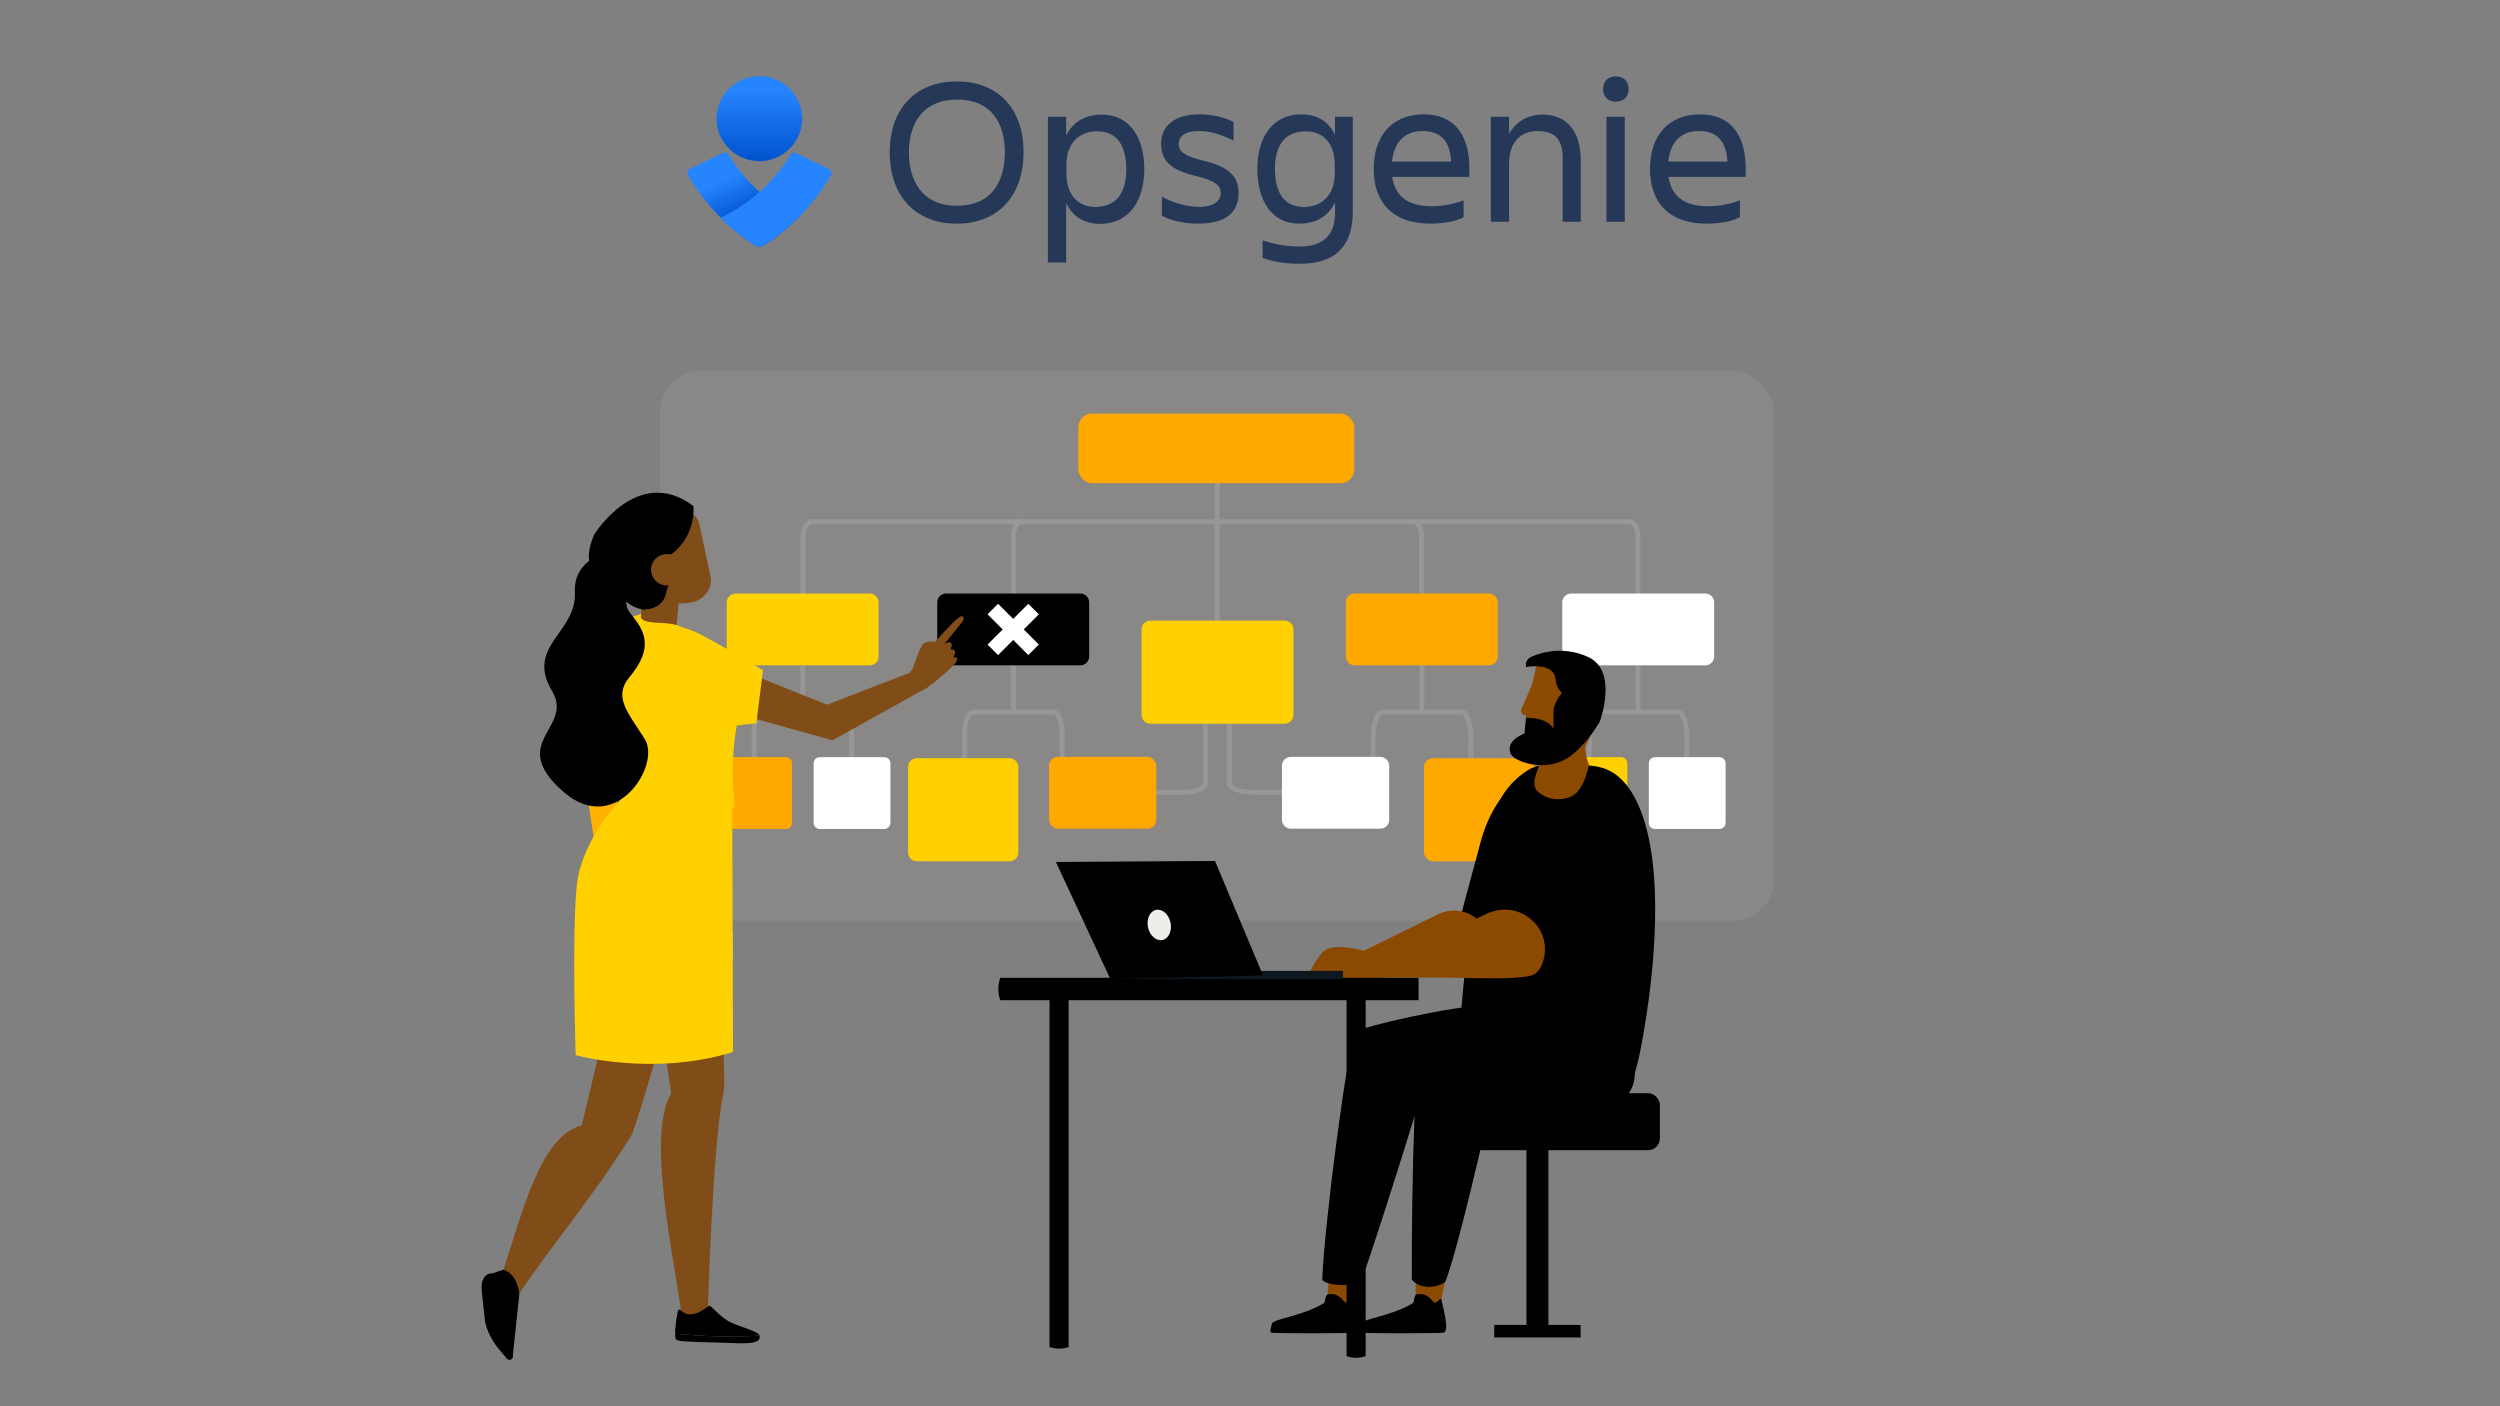 <?xml version="1.0" encoding="UTF-8"?><svg id="Layer_1" xmlns="http://www.w3.org/2000/svg" xmlns:xlink="http://www.w3.org/1999/xlink" viewBox="0 0 1024 576"><rect x="0" y="0" width="1024" height="576" fill="#808080" stroke="none"/><defs><style>.cls-1{fill:url(#linear-gradient);}.cls-1,.cls-2,.cls-3,.cls-4,.cls-5,.cls-6,.cls-7,.cls-8,.cls-9,.cls-10,.cls-11,.cls-12,.cls-13,.cls-14,.cls-15,.cls-16,.cls-17,.cls-18{stroke-width:0px;}.cls-19{fill:none;stroke:#979797;stroke-width:2px;}.cls-2{fill:#b3aba6;isolation:isolate;opacity:.2;}.cls-3{fill:#bf4627;}.cls-3,.cls-4,.cls-5,.cls-6,.cls-7,.cls-18{fill-rule:evenodd;}.cls-4{fill:#ffb300;}.cls-5,.cls-17{fill:#ffd100;}.cls-6{fill:#ffa58d;}.cls-7{fill:#804d18;}.cls-8{fill:url(#linear-gradient-2);}.cls-10{fill:#2684ff;}.cls-11{fill:#0e1821;}.cls-12{fill:#253858;}.cls-13{fill:#8c4a00;}.cls-14{fill:#fff;}.cls-15{fill:#edeee7;}.cls-16{fill:#ffa800;}</style><linearGradient id="linear-gradient" x1="311.03" y1="-7240.62" x2="311.03" y2="-7276.43" gradientTransform="translate(0 -7203.63) scale(1 -1)" gradientUnits="userSpaceOnUse"><stop offset="0" stop-color="#2684ff"/><stop offset=".82" stop-color="#0052cc"/></linearGradient><linearGradient id="linear-gradient-2" x1="300.33" y1="-7275.38" x2="312.27" y2="-7300.55" gradientTransform="translate(0 -7203.63) scale(1 -1)" gradientUnits="userSpaceOnUse"><stop offset="0" stop-color="#2684ff"/><stop offset=".62" stop-color="#0052cc"/></linearGradient></defs><g id="logo-gradient-blue-opsgenie"><g id="Opsgenie"><path class="cls-12" d="M364.41,62.38c0-17.01,9.85-29.03,27.48-29.03s27.38,11.93,27.38,29.03-9.85,29.23-27.38,29.23-27.48-12.02-27.48-29.23ZM372.29,62.38c0,11.93,5.61,21.9,19.7,21.9s19.6-9.87,19.6-21.9-5.61-21.6-19.6-21.6-19.7,9.87-19.7,21.6Z"/><path class="cls-12" d="M436.7,83.2v24.34h-7.49v-59.72h7.49v7.72c2.76-5.67,7.98-8.6,14.67-8.6,11.52,0,17.33,9.68,17.33,22.38s-6.11,22.38-18.22,22.38c-6.3-.1-11.13-2.93-13.79-8.5ZM449.41,53.78c-6.7,0-12.61,4.2-12.61,13.78v3.42c0,9.58,5.42,13.78,11.82,13.78,8.37,0,12.71-5.47,12.71-15.44-.1-10.36-4.24-15.54-11.92-15.54Z"/><path class="cls-12" d="M490.97,91.61c-6.5,0-11.82-1.47-15.07-3.23v-7.82c3.74,2.15,9.95,4.2,15.46,4.2s8.67-2.35,8.67-5.67-2.56-5.18-10.74-7.14c-9.65-2.35-13.69-6.06-13.69-13.1,0-7.53,5.81-12.02,15.66-12.02,5.61,0,10.74,1.37,13.99,3.13v7.62c-5.22-2.54-9.45-3.91-14.08-3.91-5.42,0-8.37,1.86-8.37,5.28,0,3.03,2.07,4.89,10.05,6.84,9.65,2.35,14.48,5.86,14.48,13.29s-4.73,12.51-16.35,12.51Z"/><path class="cls-12" d="M546.81,83c-2.76,5.67-7.98,8.6-14.67,8.6-11.42,0-17.14-9.68-17.14-22.38s6.01-22.38,18.02-22.38c6.3,0,11.23,2.83,13.79,8.41v-7.43h7.29v39.1c0,12.61-6.01,21.11-21.47,21.11-7.29,0-11.23-.98-15.46-2.35v-7.23c4.73,1.56,9.75,2.54,15.07,2.54,10.83,0,14.58-5.77,14.58-13.78v-4.2ZM534.11,84.76c6.7,0,12.61-4.2,12.61-13.78v-3.42c0-9.58-5.42-13.78-11.82-13.78-8.37,0-12.7,5.47-12.7,15.44.1,10.36,4.24,15.54,11.92,15.54Z"/><path class="cls-12" d="M586.01,91.61c-16.25,0-23.34-9.29-23.34-22.48s7.29-22.29,20.48-22.29,18.71,9.19,18.71,22.29v3.32h-31.61c1.08,7.33,5.81,12.02,16.05,12.02,5.02,0,9.26-.98,13.2-2.35v6.84c-3.55,1.96-9.06,2.64-13.49,2.64ZM570.16,66.19h24.23c-.39-8.02-4.04-12.51-11.52-12.51-7.88-.1-11.92,4.99-12.7,12.51Z"/><path class="cls-12" d="M647.57,90.82h-7.49v-26c0-7.72-3.15-11.14-10.24-11.14s-11.72,4.59-11.72,13.29v23.85h-7.49v-43.01h7.49v7.04c2.76-5.08,7.88-7.92,13.69-7.92,9.95,0,15.66,6.84,15.66,18.67v25.22h.1Z"/><path class="cls-12" d="M661.85,31.29c3.05,0,5.22,1.86,5.22,5.18s-2.17,5.18-5.22,5.18-5.22-1.86-5.22-5.18,2.17-5.18,5.22-5.18ZM658.01,47.81h7.49v43.01h-7.49v-43.01Z"/><path class="cls-12" d="M699.18,91.61c-16.25,0-23.34-9.29-23.34-22.48s7.29-22.29,20.49-22.29,18.71,9.19,18.71,22.29v3.32h-31.62c1.08,7.33,5.81,12.02,16.05,12.02,5.02,0,9.26-.98,13.2-2.35v6.84c-3.64,1.96-9.06,2.64-13.49,2.64ZM683.32,66.19h24.23c-.4-8.02-4.04-12.51-11.52-12.51-7.98-.1-11.92,4.99-12.7,12.51Z"/></g><g id="Icon"><path id="Vector" class="cls-1" d="M311.03,66c9.68,0,17.53-7.79,17.53-17.4s-7.85-17.4-17.53-17.4-17.53,7.79-17.53,17.4,7.85,17.4,17.53,17.4Z"/><path id="Vector_2" class="cls-8" d="M309.56,100.7c-11.42-7.33-20.98-17.2-27.77-28.93-.49-.98-.2-2.15.79-2.64h.1l13.3-6.45c.89-.49,2.07-.1,2.56.78,6.7,11.14,16.64,20.14,28.56,25.61-4.43,4.4-9.26,8.31-14.48,11.63-.98.49-2.17.49-3.05,0Z"/><path id="Vector_3" class="cls-10" d="M312.51,100.7c11.52-7.23,20.98-17.2,27.87-28.84.49-.98.2-2.15-.79-2.64h-.1l-13.3-6.45c-.89-.49-2.07-.1-2.56.78-6.7,11.14-16.64,20.14-28.56,25.61,4.33,4.4,9.26,8.31,14.48,11.63.89.39,2.07.39,2.95-.1Z"/></g></g><rect class="cls-2" x="270.26" y="151.92" width="456.49" height="225.25" rx="17.07" ry="17.07"/><path class="cls-19" d="M415.07,245.3v-25.82c0-3.19,1.63-5.8,3.63-5.8h159.96c2,0,3.63,2.61,3.63,5.8v25.82"/><path class="cls-19" d="M493.69,293.77v27.11c0,2-3.78,3.63-8.4,3.63h-15.31"/><path class="cls-19" d="M503.55,293.77v27.11c0,2,4.54,3.63,10.1,3.63h18.4"/><line class="cls-19" x1="415.09" y1="249.51" x2="415.09" y2="291.54"/><path class="cls-19" d="M395.12,314.19v-14.02c0-4.7,1.63-8.54,3.63-8.54h32.68c2,0,3.63,3.84,3.63,8.54v14.02"/><line class="cls-19" x1="582.44" y1="249.51" x2="582.44" y2="291.54"/><path class="cls-19" d="M562.47,318.96v-16.98c0-5.69,1.63-10.35,3.63-10.35h32.69c2,0,3.63,4.66,3.63,10.35v16.98"/><line class="cls-19" x1="498.55" y1="194.66" x2="498.55" y2="222.62"/><line class="cls-19" x1="498.55" y1="222.53" x2="498.55" y2="264.02"/><path class="cls-19" d="M328.91,249.04v-28.27c0-4.24,1.63-7.1,3.63-7.1h88.24"/><line class="cls-19" x1="328.85" y1="249.51" x2="328.85" y2="291.54"/><path class="cls-19" d="M308.88,314.19v-14.02c0-4.7,1.63-8.54,3.63-8.54h32.68c2,0,3.63,3.84,3.63,8.54v14.02"/><path class="cls-19" d="M670.88,243.63v-23.94c0-3.59-1.63-6.02-3.63-6.02h-88.24"/><line class="cls-19" x1="670.94" y1="249.51" x2="670.94" y2="291.54"/><path class="cls-19" d="M690.91,318.13v-16.47c0-5.52-1.63-10.04-3.63-10.04h-32.68c-2,0-3.63,4.52-3.63,10.04v16.47"/><path class="cls-17" d="M471.21,254.21h54.96c2,0,3.63,1.63,3.63,3.63v34.96c0,2-1.63,3.63-3.63,3.63h-54.96c-2,0-3.63-1.63-3.63-3.63v-34.96c0-2,1.63-3.63,3.63-3.63Z"/><path class="cls-16" d="M554.88,243.11h54.96c2,0,3.63,1.63,3.63,3.63v22.15c0,2-1.63,3.63-3.63,3.63h-54.96c-2,0-3.63-1.63-3.63-3.63v-22.15c0-2,1.63-3.63,3.63-3.63Z"/><path class="cls-9" d="M387.53,243.11h54.96c2,0,3.63,1.63,3.63,3.63v22.15c0,2-1.63,3.63-3.63,3.63h-54.96c-2,0-3.63-1.63-3.63-3.63v-22.15c0-2,1.63-3.63,3.63-3.63Z"/><path class="cls-17" d="M301.29,243.11h54.96c2,0,3.63,1.63,3.63,3.63v22.15c0,2-1.63,3.63-3.63,3.63h-54.96c-2,0-3.63-1.63-3.63-3.63v-22.15c0-2,1.63-3.63,3.63-3.63Z"/><rect class="cls-16" x="429.68" y="310.02" width="43.93" height="29.41" rx="3.63" ry="3.63"/><path class="cls-14" d="M528.72,310.02h36.67c2,0,3.63,1.63,3.63,3.63v22.15c0,2-1.63,3.63-3.63,3.63h-36.67c-2,0-3.63-1.63-3.63-3.63v-22.15c0-2,1.63-3.63,3.63-3.63Z"/><path class="cls-17" d="M375.58,310.56h37.88c2,0,3.63,1.63,3.63,3.63v34.96c0,2-1.63,3.63-3.63,3.63h-37.88c-2,0-3.63-1.63-3.63-3.63v-34.96c0-2,1.63-3.63,3.63-3.63Z"/><path class="cls-16" d="M295.51,310.13h26.39c1.4,0,2.53,1.13,2.53,2.53v24.35c0,1.4-1.13,2.53-2.53,2.53h-26.39c-1.4,0-2.53-1.13-2.53-2.53v-24.35c0-1.4,1.13-2.53,2.53-2.53Z"/><path class="cls-14" d="M335.79,310.13h26.39c1.4,0,2.53,1.13,2.53,2.53v24.35c0,1.4-1.13,2.53-2.53,2.53h-26.39c-1.4,0-2.53-1.13-2.53-2.53v-24.35c0-1.4,1.13-2.53,2.53-2.53Z"/><path class="cls-14" d="M643.54,243.11h54.96c2,0,3.63,1.63,3.63,3.63v22.15c0,2-1.63,3.63-3.63,3.63h-54.96c-2,0-3.63-1.63-3.63-3.63v-22.15c0-2,1.63-3.63,3.63-3.63Z"/><path class="cls-14" d="M677.89,310.13h26.39c1.4,0,2.53,1.13,2.53,2.53v24.35c0,1.4-1.13,2.53-2.53,2.53h-26.39c-1.4,0-2.53-1.13-2.53-2.53v-24.35c0-1.4,1.13-2.53,2.53-2.53Z"/><path class="cls-17" d="M637.61,310.13h26.39c1.4,0,2.53,1.13,2.53,2.53v24.35c0,1.4-1.13,2.53-2.53,2.53h-26.39c-1.4,0-2.53-1.13-2.53-2.53v-24.35c0-1.4,1.13-2.53,2.53-2.53Z"/><rect class="cls-16" x="583.27" y="310.56" width="45.14" height="42.22" rx="3.63" ry="3.63"/><rect class="cls-16" x="441.68" y="169.41" width="113.02" height="28.5" rx="5.58" ry="5.58"/><rect class="cls-9" x="592.96" y="447.77" width="86.92" height="23.34" rx="4.79" ry="4.79" transform="translate(1272.85 918.88) rotate(180)"/><path class="cls-13" d="M557.92,518.19c-2.02,4.18-2.84,12.56-4.74,16.78-3.66-.32-5.78-1.36-9.71-1.65.52-4.76,1.02-13.87,1.55-18.94,3.08,2.16,12.08,3.94,12.9,3.81Z"/><path class="cls-13" d="M590.98,519.15c.71.08,1.47-.1,2.24-.37-.94,4.45-3.08,14.06-3.89,18.53-3.65.32-5.83.52-9.33-.39-.67-4.75.49-15.33-.23-20.38,3.55,1.57,7.52,2.46,11.21,2.61Z"/><path class="cls-9" d="M623.59,317.43l-6.25,59.48c-4.6,7.44-20.76,13.42-20.76,13.42l1.55-14.42s3.97-14.87,8.28-30.85c2.92-10.83,8.05-19.71,17.17-27.63Z"/><path class="cls-9" d="M664.52,448.48c2.96-2.28,5.89-5.97,10-33.5,1.91-12.79,8.3-59.06-3.5-85.35-4.24-9.45-9.21-12.69-11.97-14.05-3.46-1.7-6.61-1.98-12.93-2.41-8.11-.55-13.2-.9-18.49,1.35,0,0-6.31,2.68-11.52,10.31-7.82,11.46-15.37,51.47-18.83,105.85,2.56,1.83,47.25,33.18,67.23,17.81Z"/><path class="cls-9" d="M555.35,422.41c3.2-1.88,39.79-10.63,54.52-10.66,10.22-.02,30.35,8.2,32.76,23.07,1.72,10.64-6.61,20.29-16.33,18.89l-43.88-6.33s-13.94,45.87-25.06,78.24c-3.24.74-12.84,1.61-15.75-1.34.51-20.26,10.85-100.18,13.75-101.88Z"/><path class="cls-9" d="M582.74,421.12c2.46-3.02,39.79-10.63,54.52-10.66,10.22-.02,29.76,13.22,32.17,28.1,1.72,10.64-12.28,20.68-21.99,19.28l-38.21.72s-12.23,54.19-17.24,66.49c-4.45,3.11-11.31,2.58-13.71-1.05-.16-38.48,1.37-99.09,4.47-102.88Z"/><path class="cls-9" d="M656.68,315.15c.77.25,1.8.64,2.94,1.26,13.44,7.38,14.67,32.52,11.54,47.15-5.99,28.01-33.06,41.3-37.45,43.37l-15.85-37.31c16.45-9.3,26.71-50.67,38.82-54.48Z"/><path class="cls-9" d="M582.38,530.07c-.85-.12-1.7-.04-2.45.36-.77.4-.56,2.9-1.3,3.36-8.52,5.27-20.92,6.45-21.23,8.42-.29,1.87-1.49,3.65.29,3.72,7.16.29,27.89.19,33.29,0,3.15-.11,0-10.37-.55-13.58-.06-.37-.54-.49-.77-.2-.46.58-1.26,1.69-2.13,1.31-.72-.31-1.08-1.03-1.6-1.56-.88-.9-2.2-1.64-3.54-1.84Z"/><path class="cls-9" d="M545.96,530.07c-.85-.12-1.7-.04-2.45.36-.77.4-.56,2.9-1.3,3.36-8.52,5.27-20.92,6.45-21.23,8.42-.29,1.87-1.49,3.65.29,3.72,7.16.29,27.89.19,33.29,0,3.15-.11,0-10.37-.55-13.58-.06-.37-.54-.49-.77-.2-.46.58-1.26,1.69-2.13,1.31-.72-.31-1.08-1.03-1.6-1.56-.88-.9-2.2-1.64-3.54-1.84Z"/><path class="cls-13" d="M560.52,400.45l48.13-.33s3.63-10.65-.29-19.17c-3.32-7.21-12.19-9.98-19.32-6.47l-31.95,15.73,3.43,10.24Z"/><path class="cls-13" d="M566.52,392.27c-9.25-4.06-19.81-5.69-23.55-3.23-3.74,2.45-7.68,11.7-7.68,11.7l30.68-.21.55-8.25Z"/><path class="cls-13" d="M579.44,400.33c19.85-.17,45.53,1.81,49.7-1.71,4.06-3.43,6.91-15.86-3.46-23.15-4.9-3.45-11.36-3.76-16.77-1.18l-33,15.8,3.53,10.24Z"/><path id="Head" class="cls-13" d="M655.63,281.31c-.23-11.94-24.95-16.85-26.58-7.57-1.01,5.05-1.79,7.22-1.79,7.22,0,0-3.25,7.77-4.07,9.28s.9,2.57.9,2.57l.8.07,1.55,8.99c.88,3.19,2.73,5.03,4.7,6.09.09,7.57-4.52,10.9-1.85,15.68,4.37,4.93,13.06,4.65,16.57.93,3.88-4.11,4.95-11.45,4.95-11.45-.99-2.24-1.42-4.81-1.59-7.07,3.43-6.47,6.65-12.8,6.42-24.74Z"/><path id="Beard" class="cls-9" d="M624.43,300.48l.59-6.44c9.66-.14,11.31,4.61,11.31,4.61-.15-6.94.1-8.48.1-8.48,0,0,.32-2.21,2.44-5.13,2.12-2.92-.9-.08-1.75-7.06-.85-6.98-12.01-4.75-12.01-4.75-.79-3.18,2.28-4.26,2.28-4.26,0,0,11.2-5.6,23.37.26,12.17,5.87,4.5,26.39,4.5,26.39,0,0-7,12.24-15.29,16.01-9.33,4.24-20.14-.06-21.25-2.99-2.1-5.53,5.7-8.18,5.7-8.18Z"/><rect class="cls-9" x="625.24" y="463.21" width="8.98" height="82.05"/><rect class="cls-9" x="612.04" y="542.69" width="35.37" height="5.14"/><g id="Background_Colour"><path class="cls-9" d="M581.02,409.69h-171.33c-.47-1.35-.78-2.9-.78-4.59s.31-3.24.78-4.59h171.33v9.18Z"/><path class="cls-9" d="M437.7,404.2v147.52c-1.15.41-2.47.68-3.91.68s-2.76-.27-3.91-.68v-147.52h7.82Z"/><path class="cls-9" d="M551.55,407.95v147.52c1.15.41,2.47.68,3.91.68s2.76-.27,3.91-.68v-147.52h-7.82Z"/></g><rect class="cls-11" x="454.8" y="397.68" width="95.24" height="3.35"/><path class="cls-9" d="M517.35,399.56c-6.56-15.64-13.13-31.27-19.69-46.91-21.72.14-43.45.27-65.17.41,7.44,15.99,14.88,31.98,22.32,47.97,20.85-.49,41.7-.98,62.55-1.47h0Z"/><path class="cls-15" d="M470.22,379.83c.72,3.41,3.37,5.73,5.92,5.2,2.55-.54,4.03-3.74,3.3-7.15-.72-3.41-3.37-5.73-5.92-5.2-2.55.54-4.03,3.74-3.3,7.15h0Z"/><rect class="cls-14" x="403.2" y="254.77" width="23.61" height="6.09" transform="translate(303.85 -217.94) rotate(45)"/><rect class="cls-14" x="403.2" y="254.77" width="23.61" height="6.09" transform="translate(-60.75 368.97) rotate(-45)"/><path class="cls-14" d="M280.73,381.9h19.25v11.59h-19.25c-1.53,0-2.78-1.24-2.78-2.78v-6.03c0-1.53,1.24-2.78,2.78-2.78Z"/><path class="cls-4" d="M274.88,265.56l14.35,2.15-35.91,38.58-.98,41.32-8.56-.88s-3.66-22.8-5.45-36.91c-.56-4.38.69-8.79,3.46-12.22,6.26-7.79,17.08-21.27,17.08-21.27l16.02-10.78h0Z"/><path class="cls-4" d="M255.58,267.19l-16.19,27.03s19.46,8.5,19.93,8c26.29-27.71,5.56-42.77,5.56-42.77l-9.31,7.73h0Z"/><path class="cls-7" d="M284.53,377.57s-23.4,83.58-25.98,87.62c-16.87,26.75-29.31,40.41-47.26,66.56l-5.92-9c8.74-26.51,15.85-57.38,32.93-61.81l18.76-78.73,27.46-4.66h0Z"/><path class="cls-18" d="M212.72,530.08l-2.69,25.32c-.06.58-.5,1.05-1.07,1.17h0c-.48.1-.97-.08-1.29-.45l-3.26-3.85c-3.11-3.68-5.05-8.22-5.56-13.01l-1.34-12.46c-.22-2.11,1-4.09,2.99-4.82l5.76-1.92c3.79,1.36,5.8,4.88,6.47,10.02h0Z"/><path class="cls-6" d="M249.75,342.89l.87,1.62s.44.89,2.06,2.65,2.44,3.26,3.46,6.09c1.02,2.84,1.04,4.13,2.18,6.53,1.14,2.4.89,2.97-.85,1.43-1.73-1.54-2.46-4.29-3.08-4.98-.63-.7-1.2,1.4-1.25,5.72-.04,4.32-.88,8.55-1.61,8.76-.72.21-1.13-.37-.99-3.47s.35-8.08-.49-7.65c-.24.13-1.19,5.67-1.55,8.55-.36,2.87-1.8,3.14-1.96,1.86-.16-1.28.76-10.29.49-10.29s-1.98,4.75-3.15,7.53c-1.16,2.79-2.48,1.5-2.13.45.34-1.05,2.34-7.73,2.24-8.34-.11-.61-1.93,2.06-3.11,4.15-1.18,2.1-2.56,1.36-1.88.2.67-1.16,2.31-4.41,3.59-8.08,1.28-3.67,1.52-8.57,1.83-9.81s3.23-4.32,5.31-2.91h.02Z"/><path class="cls-7" d="M298.76,333.2s-2.46,79.09-2.3,101.69c.03,4.51.66,9-.25,13.42-4.47,21.65-6.29,89.98-6.29,89.98-2.38,1.62-6.45.95-10.69.02-5.66-35.76-13.47-74.33-4.31-90.58l-13.61-89.82,21.33-5.67,16.13-19.06v.02Z"/><path class="cls-3" d="M284.2,410.71s-11.79,18.34-11.79,18.32-2.17-14.6-2.17-14.6l13.97-3.72h0Z"/><path class="cls-5" d="M256.84,324.91s-18.6,17.43-20.62,38.03c-2.01,20.59-.42,69.25-.42,69.25,0,0,31.71,8.87,64.45-1.3l-.33-104.09-43.08-1.87v-.02Z"/><path class="cls-7" d="M278.4,241.77s-.88,10.41-1.61,19.02c-.19,2.3-1.61,4.31-3.7,5.26-2.1.96-4.54.71-6.41-.64-.61-.45-1.2-.88-1.76-1.29-2.55-1.86-3.8-5.03-3.22-8.13,1.52-7.95,4.28-22.44,4.28-22.44l12.43,8.22h0Z"/><path class="cls-7" d="M256.24,221.39c-.91-4.27,1.81-8.46,6.08-9.36,4.55-.96,10.29-2.18,14.84-3.15,4.27-.91,8.46,1.81,9.36,6.08,1.34,6.28,3.21,15.09,4.54,21.36.91,4.27-2.3,8.73-6.45,10.06-7.27,2.32-22.62-.97-23.53-5.24-1.34-6.28-3.51-13.47-4.84-19.74h0Z"/><path class="cls-7" d="M292.96,283.2l-3.16-14.15,48.93,19.59,35.48-13.68,5.66,6.63c-12.97,7.21-25.93,14.43-38.9,21.65-10.73-2.99-21.45-5.99-32.18-8.98l-15.83-11.05h0Z"/><path class="cls-5" d="M301.78,297.15c1.29-.17,2.61-.32,3.95-.46,1.38-.15,2.74-.28,4.08-.39.5-4.19,1.02-8.39,1.55-12.62.38-3.05.77-6.09,1.16-9.12-14.76-9.05-25.89-14.98-28.02-15.83-1.49-.59-2.99-1.14-2.99-1.14-1.43-.5-2.16-.68-2.97-1.04-5.23-2.31-12.98-.51-15.67-3.06-.68-.64-.19-2.04-.19-2.04l-7.07,2.19s-5.16,2.34-5.74,7.52c-1.83,16.19-.99,21.15,3.07,37.17,1.48,5.84,2.99,22.4,1.4,27.18-4.43,13.34,46.23,10.55,46.63,4.54-.57-4.64-.93-10.01-.82-15.96.12-6.39.77-12.09,1.61-16.96Z"/><path class="cls-18" d="M246.5,230.59c-.21.19,8.21,23.03,21.17,18.37,12.96-4.66-.65-31.11-.65-31.11l-20.52,12.74h0Z"/><path class="cls-18" d="M243.37,218.95s17.85-28.85,40.63-11.69c0,0,3.35,26.93-36.49,27.09-11.16.05-4.14-15.41-4.14-15.41h0Z"/><path class="cls-18" d="M262.88,249.76s16.39-1.5,10.58-26.78c-5.8-25.28-17.34,10.86-17.34,10.86l6.75,15.92Z"/><path class="cls-7" d="M279.54,233.18c.1,3.55-2.7,6.51-6.25,6.62-3.55.1-6.51-2.7-6.62-6.25-.1-3.55,2.7-6.51,6.25-6.62s6.51,2.7,6.62,6.25Z"/><path class="cls-9" d="M311.13,547.02c-.71-1.97-9.13-3.67-12.94-5.96-3.99-2.39-6.68-6.17-7.55-6.17s-3.75,3.21-7.55,3.46c-3.81.25-4.2-2.89-5.37-1.63,0,0-1.29,6.1-1.18,9.56.34.03,12.47,1.2,21.83,1.2,6.45,0,10.71-.27,12.77-.46Z"/><path class="cls-9" d="M300.25,550.12c9.83.44,10.94-.76,10.94-2.84,0-.09-.02-.18-.06-.26-2.07.18-6.32.46-12.77.46-9.36,0-21.49-1.16-21.83-1.2.04,1.23.16,2.17.4,2.46.94,1.07,13.48.95,23.31,1.38h0Z"/><path class="cls-18" d="M210.05,555.78c-.06.59-.51,1.08-1.09,1.2h0c-.49.1-.99-.08-1.32-.46l-3.31-3.93c-3.18-3.76-5.16-8.38-5.68-11.46l-1.37-12.71c-.23-3.96,1.02-5.98,3.05-6.72,0,0,3.68-1.1,4.77,6.13,1.03,6.92,4.97,27.96,4.97,27.96h0Z"/><path class="cls-7" d="M372.57,275.44s1.01-1.05,1.23-1.49c.22-.43,2.77-8.51,4.21-10.07,1.44-1.56,4.95-1,4.95-1,0,0,7.03-7.8,9.44-9.71,2.4-1.92,2.98.17,1.56,1.8-1.42,1.62-7.16,8.88-7.16,8.88,0,0,1.7-1.25,2.68-.57s-.2,2.66-.2,2.66c0,0,1.84-.09,1.92.96s-.8,2.42-.8,2.42c0,0,2.21-.69,1.51,1.3s-9.32,9.24-13.11,11.66c-1.72-3.74-6.22-6.85-6.22-6.85h0Z"/><path class="cls-18" d="M257.5,238.51c1.41-8.21-7.52-14.39-14.56-9.95-4.25,2.68-7.81,7.02-7.46,13.99.84,16.61-20.35,22.09-9.37,40.45,9.2,15.39-18.65,20.84,4.61,41.28,21.27,18.69,40.14-10.78,33.37-21.56-6.77-10.79-13.07-17.2-6.32-25.28,10.32-12.37,6.28-19.13.4-26.23-2.77-3.34-1.54-7.72-.67-12.71h0Z"/></svg>